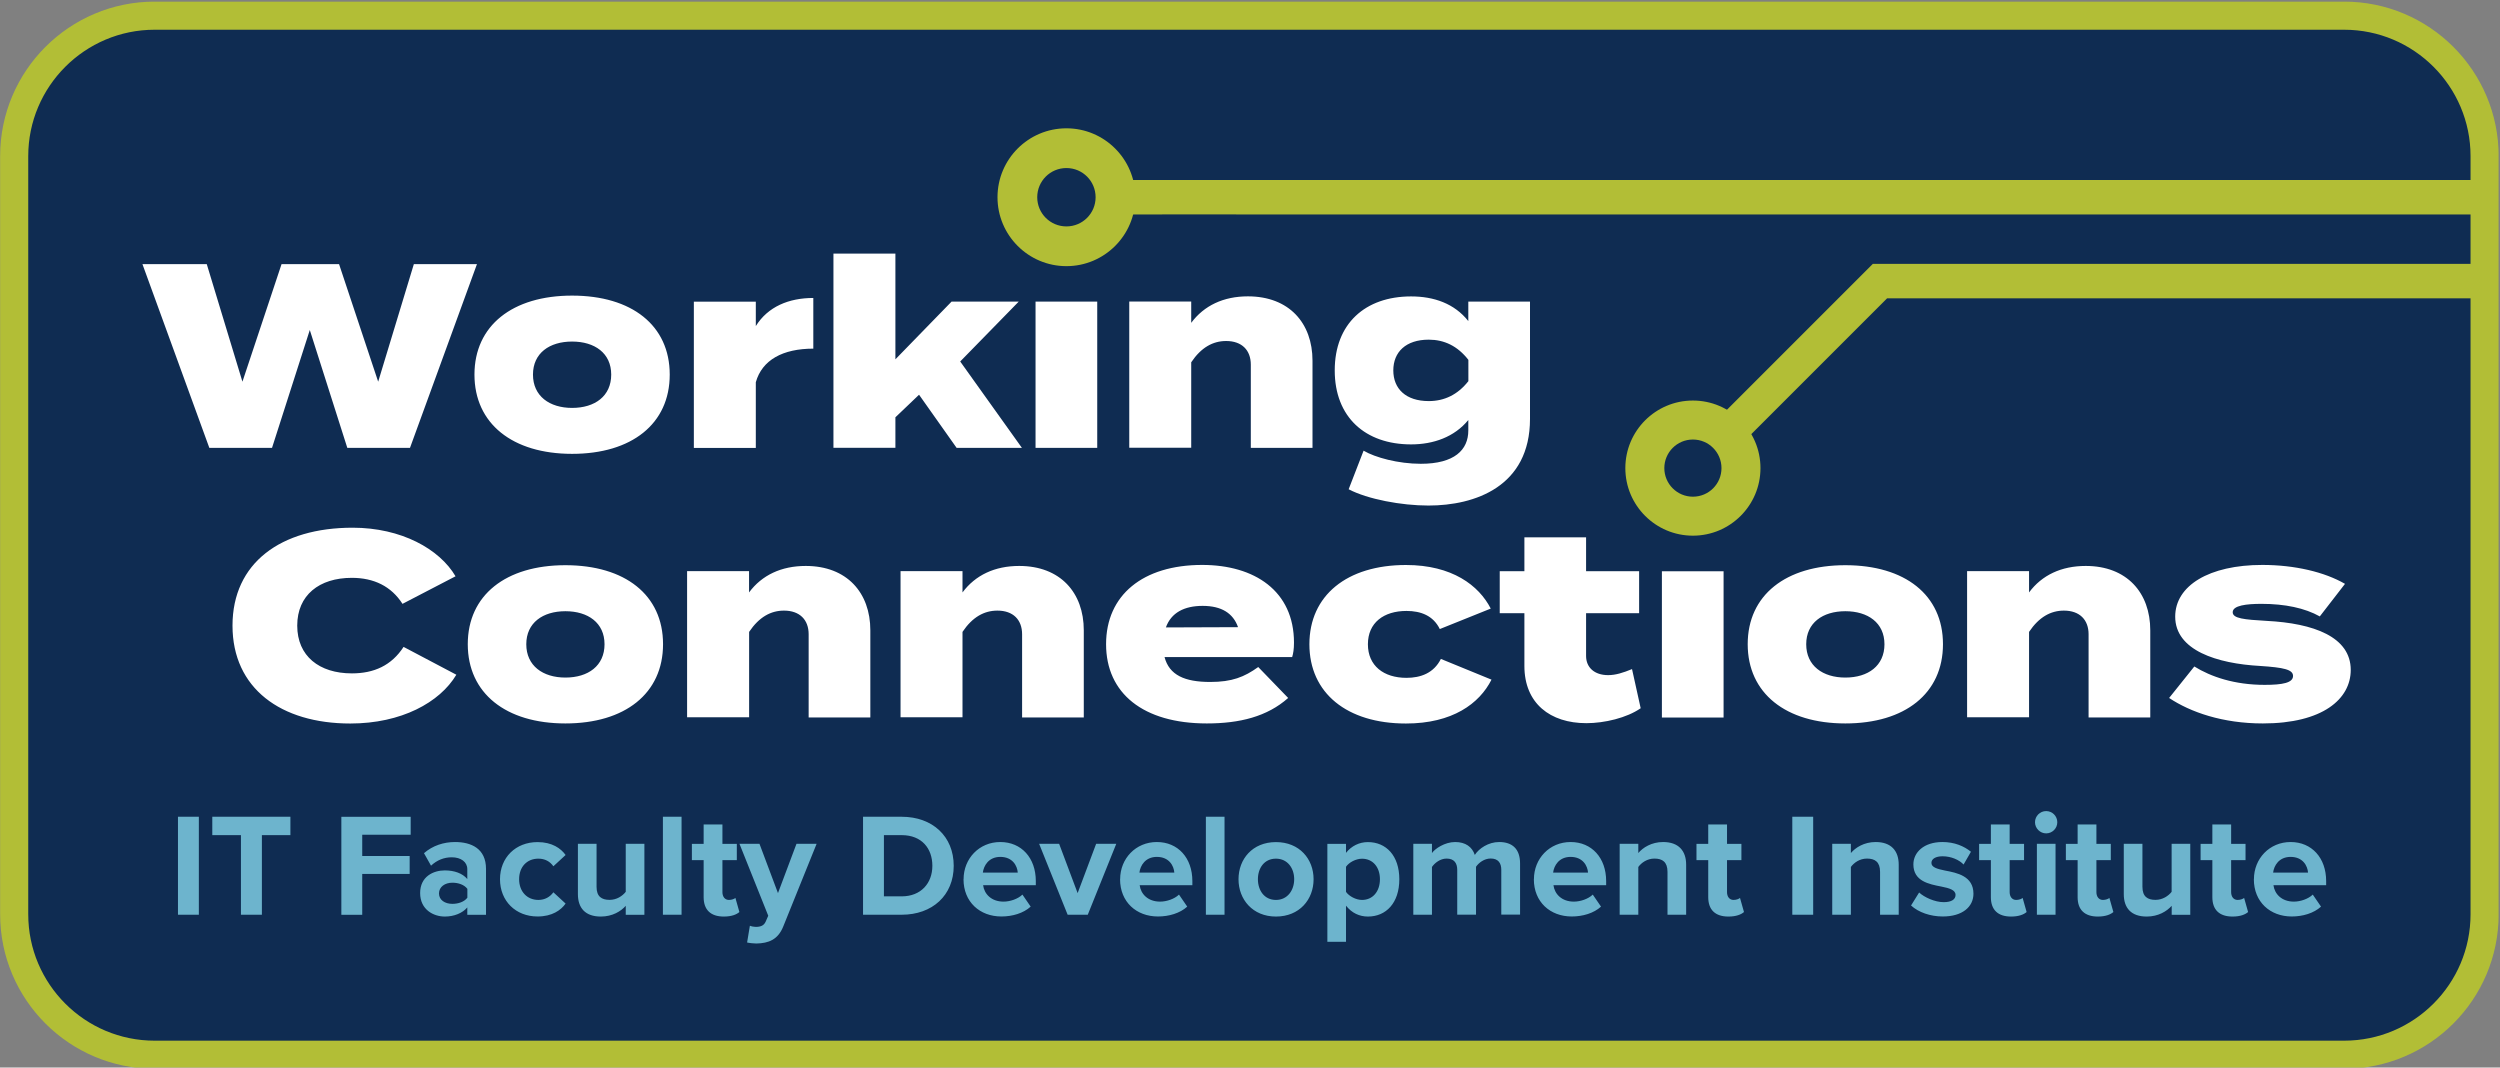 <?xml version="1.0" encoding="UTF-8"?>
<svg xmlns="http://www.w3.org/2000/svg" xmlns:xlink="http://www.w3.org/1999/xlink" id="Layer_1" data-name="Layer 1" version="1.1" viewBox="0 0 370 158">
  <rect x="0" y="0" width="370" height="158" fill="#808080" stroke="none"/>
  <defs>
    <style>
      .cls-1 {
        clip-path: url(#clippath);
      }

      .cls-2, .cls-3, .cls-4, .cls-5, .cls-6 {
        stroke-width: 0px;
      }

      .cls-2, .cls-7 {
        fill: none;
      }

      .cls-3 {
        fill: #0f2c52;
      }

      .cls-4 {
        fill: #b2be36;
      }

      .cls-8 {
        clip-path: url(#clippath-1);
      }

      .cls-5 {
        fill: #6db4cd;
      }

      .cls-7 {
        stroke: #b2be36;
        stroke-width: 4.16px;
      }

      .cls-6 {
        fill: #fff;
      }
    </style>
    <clipPath id="clippath">
      <rect class="cls-2" x=".02" y=".25" width="369.77" height="157.93"></rect>
    </clipPath>
    <clipPath id="clippath-1">
      <rect class="cls-2" x=".42" y=".25" width="369.77" height="157.93"></rect>
    </clipPath>
  </defs>
  <g class="cls-1">
    <path class="cls-3" d="M22.89,2.32h324.04c11.47,0,20.79,9.31,20.79,20.79v112.2c0,11.47-9.31,20.79-20.79,20.79H22.89c-11.47,0-20.79-9.31-20.79-20.79V23.11C2.1,11.64,11.42,2.32,22.89,2.32Z"></path>
    <path class="cls-7" d="M22.89,2.32h324.04c11.47,0,20.79,9.31,20.79,20.79v112.2c0,11.47-9.31,20.79-20.79,20.79H22.89c-11.47,0-20.79-9.31-20.79-20.79V23.11C2.1,11.64,11.42,2.32,22.89,2.32Z"></path>
    <path class="cls-6" d="M335.45,91.89c-3.3-.19-5.01-.35-5.01-1.28,0-1.01,2.06-1.24,4.27-1.24,3.46,0,6.41.62,8.62,1.86l3.73-4.82c-3.03-1.75-7.42-2.8-12.24-2.8-7.88,0-12.89,3.07-12.89,7.65,0,5.01,6.21,6.95,12.55,7.3,3.53.23,4.89.54,4.89,1.48,0,1.01-1.52,1.32-4.2,1.32-4.47,0-7.96-1.2-10.41-2.72l-3.73,4.66c3.15,2.1,7.92,3.77,13.87,3.77,8.86,0,13.01-3.61,13.01-7.92,0-4.89-5.48-6.91-12.47-7.26M300.3,106.18v-12.66c1.48-2.21,3.22-3.15,5.16-3.15,2.33,0,3.65,1.36,3.65,3.5v12.31h9.13v-12.9c0-5.55-3.46-9.52-9.55-9.52-3.61,0-6.49,1.36-8.39,3.92v-3.15h-9.17v21.63h9.17ZM273.11,100.28c-3.34,0-5.79-1.75-5.79-4.93s2.45-4.89,5.79-4.89,5.79,1.71,5.79,4.89-2.41,4.93-5.79,4.93M273.11,107.07c8.82,0,14.45-4.43,14.45-11.73s-5.63-11.69-14.45-11.69-14.45,4.43-14.45,11.69,5.63,11.73,14.45,11.73M255.09,84.55h-9.13v21.64h9.13v-21.64ZM241.53,99.03c-1.32.54-2.41.89-3.53.89-2.02,0-3.26-1.13-3.26-2.84v-6.33h7.85v-6.21h-7.85v-5.01h-9.13v5.01h-3.65v6.21h3.65v7.81c0,5.56,3.84,8.47,9.17,8.47,2.68,0,5.98-.78,8.04-2.21l-1.28-5.79ZM220.75,100.59l-7.5-3.07c-1.05,2.1-2.99,2.8-5.09,2.8-3.38,0-5.71-1.79-5.71-4.97s2.33-4.93,5.71-4.93c2.14,0,3.96.7,4.93,2.68l7.54-3.03c-1.75-3.42-5.71-6.45-12.55-6.45-8.74,0-14.29,4.51-14.29,11.73s5.55,11.73,14.29,11.73c6.88,0,10.88-2.95,12.66-6.49M177.99,89.67c2.8,0,4.51,1.09,5.24,3.15l-10.68.04c.78-2.18,2.72-3.19,5.44-3.19M172.36,97.25h18.88c.16-.54.27-1.16.27-2.14,0-7.65-5.83-11.5-13.59-11.5-8.78,0-14.22,4.47-14.22,11.73s5.48,11.73,14.91,11.73c4.86,0,8.93-1.01,12.04-3.77l-4.43-4.58c-2.06,1.48-3.88,2.21-7.11,2.21-3.77,0-6.06-1.01-6.76-3.69M142.45,106.18v-12.66c1.48-2.21,3.22-3.15,5.17-3.15,2.33,0,3.65,1.36,3.65,3.5v12.31h9.13v-12.9c0-5.55-3.46-9.52-9.56-9.52-3.61,0-6.49,1.36-8.39,3.92v-3.15h-9.17v21.63h9.17ZM110.87,106.18v-12.66c1.48-2.21,3.22-3.15,5.16-3.15,2.33,0,3.65,1.36,3.65,3.5v12.31h9.13v-12.9c0-5.55-3.46-9.52-9.56-9.52-3.61,0-6.49,1.36-8.39,3.92v-3.15h-9.17v21.63h9.17ZM83.68,100.28c-3.34,0-5.79-1.75-5.79-4.93s2.45-4.89,5.79-4.89,5.79,1.71,5.79,4.89-2.41,4.93-5.79,4.93M83.68,107.07c8.82,0,14.45-4.43,14.45-11.73s-5.63-11.69-14.45-11.69-14.45,4.43-14.45,11.69,5.63,11.73,14.45,11.73M52.07,99.66c-4.82,0-8.08-2.56-8.08-7.07s3.26-7.07,8.08-7.07c3.26,0,5.83,1.24,7.5,3.85l7.85-4.08c-2.37-4.04-8.04-7.19-15.22-7.19-10.64,0-17.79,5.21-17.79,14.49s7.15,14.49,17.44,14.49c7.53,0,13.24-3.11,15.69-7.22l-7.81-4.12c-1.79,2.76-4.39,3.92-7.65,3.92"></path>
    <path class="cls-6" d="M211.45,59.36c-3.38,0-5.24-1.82-5.24-4.54s1.86-4.55,5.24-4.55c2.29,0,4.27.93,5.87,2.99v3.15c-1.59,2.02-3.57,2.95-5.87,2.95M226.44,44.64h-9.13v2.88c-2.06-2.6-5.09-3.65-8.47-3.65-6.8,0-11.3,4.04-11.3,10.95s4.51,10.95,11.3,10.95c3.3,0,6.41-1.09,8.47-3.61v1.55c0,2.88-2.06,4.93-7.03,4.93-3.34,0-6.76-.93-8.47-1.94l-2.21,5.71c2.83,1.48,7.81,2.41,11.81,2.41,6.88,0,15.03-2.8,15.03-12.82v-17.36ZM176.3,66.28v-12.66c1.48-2.21,3.22-3.15,5.17-3.15,2.33,0,3.65,1.36,3.65,3.5v12.31h9.13v-12.9c0-5.56-3.46-9.52-9.56-9.52-3.61,0-6.49,1.36-8.39,3.92v-3.15h-9.17v21.64h9.17ZM162.39,44.64h-9.13v21.64h9.13v-21.64ZM141.57,66.28h9.67l-9.13-12.78,8.66-8.86h-9.94l-8.31,8.54v-15.65h-9.17v28.74h9.17v-4.51l3.5-3.34,5.55,7.85ZM111.86,66.28v-9.71c.93-3.3,4-4.97,8.51-4.97v-7.5c-3.61,0-6.72,1.28-8.51,4.16v-3.61h-9.17v21.64h9.17ZM84.67,60.37c-3.34,0-5.79-1.75-5.79-4.93s2.45-4.89,5.79-4.89,5.79,1.71,5.79,4.89-2.41,4.93-5.79,4.93M84.67,67.17c8.82,0,14.45-4.43,14.45-11.73s-5.63-11.69-14.45-11.69-14.45,4.43-14.45,11.69,5.63,11.73,14.45,11.73M61.25,39.09l-5.28,17.4-5.79-17.4h-8.51l-5.79,17.4-5.28-17.4h-9.52l9.9,27.19h9.28l5.59-17.44,5.55,17.44h9.28l9.91-27.19h-9.36Z"></path>
    <path class="cls-4" d="M153.51,29.19c0,2.39,1.93,4.32,4.32,4.32s4.32-1.93,4.32-4.32-1.93-4.32-4.32-4.32-4.32,1.93-4.32,4.32M147.63,29.19c0-5.63,4.57-10.2,10.2-10.2s10.2,4.57,10.2,10.2-4.57,10.2-10.2,10.2-10.2-4.57-10.2-10.2"></path>
    <path class="cls-4" d="M254.78,69.28c0,2.34-1.89,4.23-4.23,4.23s-4.23-1.9-4.23-4.23,1.89-4.23,4.23-4.23,4.23,1.9,4.23,4.23M260.55,69.28c0-5.52-4.48-10-10-10s-10,4.48-10,10,4.48,10,10,10,10-4.48,10-10"></path>
  </g>
  <polygon class="cls-4" points="167.02 26.64 366.03 26.64 366.03 31.74 182.95 31.74 182.95 31.73 164.92 31.74 167.02 26.64"></polygon>
  <polygon class="cls-4" points="256.22 67.22 279.29 44.15 366.03 44.15 366.03 39.05 277.2 39.05 277.21 39.06 277.19 39.04 252.62 63.61 256.22 67.22"></polygon>
  <g class="cls-8">
    <path class="cls-5" d="M339,126.82c1.83,0,2.52,1.33,2.59,2.33h-5.17c.13-1.04.87-2.33,2.59-2.33M333.57,130.12c0,3.37,2.41,5.52,5.61,5.52,1.63,0,3.26-.48,4.33-1.46l-1.22-1.78c-.67.65-1.83,1.04-2.8,1.04-1.78,0-2.85-1.11-3.02-2.43h7.8v-.61c0-3.43-2.13-5.78-5.26-5.78s-5.43,2.46-5.43,5.5M330.42,135.65c1.15,0,1.89-.31,2.3-.67l-.59-2.09c-.15.15-.54.3-.96.3-.61,0-.96-.5-.96-1.15v-4.74h2.13v-2.41h-2.13v-2.87h-2.78v2.87h-1.74v2.41h1.74v5.48c0,1.87,1.04,2.87,2.98,2.87M324.16,135.38v-10.5h-2.76v7.11c-.48.61-1.33,1.19-2.39,1.19-1.17,0-1.93-.48-1.93-1.93v-6.37h-2.76v7.46c0,2.04,1.09,3.31,3.39,3.31,1.72,0,2.98-.78,3.7-1.59v1.33h2.76ZM310.48,135.65c1.15,0,1.89-.31,2.3-.67l-.59-2.09c-.15.15-.54.3-.96.3-.61,0-.96-.5-.96-1.15v-4.74h2.13v-2.41h-2.13v-2.87h-2.78v2.87h-1.74v2.41h1.74v5.48c0,1.87,1.04,2.87,2.98,2.87M304.22,124.88h-2.76v10.5h2.76v-10.5ZM302.83,123.34c.91,0,1.65-.74,1.65-1.65s-.74-1.65-1.65-1.65-1.65.74-1.65,1.65.76,1.65,1.65,1.65M297.64,135.65c1.15,0,1.89-.31,2.3-.67l-.59-2.09c-.15.15-.54.3-.96.3-.61,0-.96-.5-.96-1.15v-4.74h2.13v-2.41h-2.13v-2.87h-2.78v2.87h-1.74v2.41h1.74v5.48c0,1.87,1.04,2.87,2.98,2.87M282.83,134.01c1.11,1.02,2.87,1.63,4.7,1.63,2.91,0,4.54-1.43,4.54-3.37,0-2.61-2.41-3.09-4.22-3.43-1.17-.24-2-.48-2-1.13,0-.61.65-.98,1.65-.98,1.28,0,2.48.54,3.11,1.22l1.09-1.89c-1.02-.83-2.44-1.44-4.22-1.44-2.76,0-4.3,1.54-4.3,3.31,0,2.5,2.33,2.93,4.13,3.28,1.2.24,2.11.5,2.11,1.24,0,.65-.57,1.07-1.76,1.07-1.3,0-2.87-.72-3.63-1.43l-1.2,1.93ZM281.01,135.38v-7.41c0-2.04-1.11-3.35-3.41-3.35-1.72,0-3,.83-3.67,1.63v-1.37h-2.76v10.5h2.76v-7.07c.46-.63,1.3-1.24,2.39-1.24,1.17,0,1.93.5,1.93,1.96v6.35h2.76ZM268.35,120.88h-3.09v14.5h3.09v-14.5ZM255.81,135.65c1.15,0,1.89-.31,2.3-.67l-.59-2.09c-.15.15-.54.3-.96.3-.61,0-.96-.5-.96-1.15v-4.74h2.13v-2.41h-2.13v-2.87h-2.78v2.87h-1.74v2.41h1.74v5.48c0,1.87,1.04,2.87,2.98,2.87M249.55,135.38v-7.41c0-2.04-1.11-3.35-3.41-3.35-1.72,0-3,.83-3.67,1.63v-1.37h-2.76v10.5h2.76v-7.07c.46-.63,1.31-1.24,2.39-1.24,1.17,0,1.93.5,1.93,1.96v6.35h2.76ZM232.44,126.82c1.83,0,2.52,1.33,2.59,2.33h-5.17c.13-1.04.87-2.33,2.59-2.33M227.01,130.12c0,3.37,2.41,5.52,5.61,5.52,1.63,0,3.26-.48,4.33-1.46l-1.22-1.78c-.67.65-1.83,1.04-2.8,1.04-1.78,0-2.85-1.11-3.02-2.43h7.8v-.61c0-3.43-2.13-5.78-5.26-5.78s-5.43,2.46-5.43,5.5M224.97,135.38v-7.59c0-2.15-1.15-3.17-3.09-3.17-1.61,0-3,.96-3.61,1.91-.39-1.19-1.37-1.91-2.91-1.91s-3,1-3.43,1.63v-1.37h-2.76v10.5h2.76v-7.07c.41-.59,1.22-1.24,2.17-1.24,1.13,0,1.57.69,1.57,1.67v6.63h2.78v-7.09c.39-.57,1.2-1.22,2.17-1.22,1.13,0,1.57.69,1.57,1.67v6.63h2.78ZM204.23,130.12c0,1.83-1.07,3.07-2.65,3.07-.89,0-1.91-.54-2.37-1.19v-3.72c.46-.67,1.48-1.19,2.37-1.19,1.59,0,2.65,1.24,2.65,3.04M199.21,134.04c.85,1.09,2,1.61,3.24,1.61,2.7,0,4.65-2.02,4.65-5.52s-1.96-5.5-4.65-5.5c-1.28,0-2.43.57-3.24,1.59v-1.33h-2.76v14.5h2.76v-5.35ZM188.84,133.19c-1.72,0-2.67-1.41-2.67-3.07s.96-3.04,2.67-3.04,2.7,1.41,2.7,3.04-.98,3.07-2.7,3.07M188.84,135.65c3.48,0,5.57-2.52,5.57-5.52s-2.09-5.5-5.57-5.5-5.54,2.52-5.54,5.5,2.09,5.52,5.54,5.52M181.23,120.88h-2.76v14.5h2.76v-14.5ZM171.21,126.82c1.83,0,2.52,1.33,2.59,2.33h-5.17c.13-1.04.87-2.33,2.59-2.33M165.77,130.12c0,3.37,2.41,5.52,5.61,5.52,1.63,0,3.26-.48,4.33-1.46l-1.22-1.78c-.67.65-1.83,1.04-2.8,1.04-1.78,0-2.85-1.11-3.02-2.43h7.8v-.61c0-3.43-2.13-5.78-5.26-5.78s-5.43,2.46-5.43,5.5M160.99,135.38l4.22-10.5h-2.98l-2.74,7.3-2.74-7.3h-2.96l4.22,10.5h2.98ZM148.04,126.82c1.83,0,2.52,1.33,2.59,2.33h-5.17c.13-1.04.87-2.33,2.59-2.33M142.6,130.12c0,3.37,2.41,5.52,5.61,5.52,1.63,0,3.26-.48,4.33-1.46l-1.22-1.78c-.67.65-1.83,1.04-2.8,1.04-1.78,0-2.85-1.11-3.02-2.43h7.8v-.61c0-3.43-2.13-5.78-5.26-5.78s-5.43,2.46-5.43,5.5M130.82,123.6h2.63c2.98,0,4.54,1.98,4.54,4.54s-1.67,4.52-4.54,4.52h-2.63v-9.06ZM133.45,135.38c4.54,0,7.7-2.87,7.7-7.24s-3.15-7.26-7.7-7.26h-5.72v14.5h5.72ZM110.58,139.49c.35.09,1.04.15,1.37.15,1.8-.04,3.19-.56,3.98-2.54l4.93-12.22h-2.98l-2.74,7.3-2.74-7.3h-2.96l4.26,10.65-.39.89c-.26.57-.74.76-1.46.76-.26,0-.63-.07-.87-.17l-.41,2.48ZM107.13,135.65c1.15,0,1.89-.31,2.3-.67l-.59-2.09c-.15.15-.54.3-.96.3-.61,0-.96-.5-.96-1.15v-4.74h2.13v-2.41h-2.13v-2.87h-2.78v2.87h-1.74v2.41h1.74v5.48c0,1.87,1.04,2.87,2.98,2.87M100.87,120.88h-2.76v14.5h2.76v-14.5ZM95.37,135.38v-10.5h-2.76v7.11c-.48.61-1.33,1.19-2.39,1.19-1.17,0-1.93-.48-1.93-1.93v-6.37h-2.76v7.46c0,2.04,1.09,3.31,3.39,3.31,1.72,0,2.98-.78,3.69-1.59v1.33h2.76ZM74,130.12c0,3.24,2.33,5.52,5.56,5.52,2.15,0,3.46-.93,4.15-1.91l-1.81-1.67c-.5.69-1.26,1.13-2.22,1.13-1.67,0-2.85-1.24-2.85-3.07s1.17-3.04,2.85-3.04c.96,0,1.72.41,2.22,1.13l1.81-1.67c-.7-.98-2-1.91-4.15-1.91-3.24,0-5.56,2.28-5.56,5.5M69.17,132.86c-.46.61-1.33.91-2.22.91-1.09,0-1.98-.56-1.98-1.54s.89-1.59,1.98-1.59c.89,0,1.76.3,2.22.91v1.3ZM71.93,135.38v-6.78c0-3.02-2.19-3.98-4.59-3.98-1.65,0-3.3.52-4.59,1.65l1.04,1.85c.89-.83,1.94-1.24,3.06-1.24,1.39,0,2.31.7,2.31,1.76v1.46c-.7-.85-1.93-1.28-3.33-1.28-1.67,0-3.65.89-3.65,3.35s1.98,3.48,3.65,3.48c1.37,0,2.61-.5,3.33-1.35v1.09h2.76ZM53.61,135.38v-6.04h7.02v-2.65h-7.02v-3.15h7.17v-2.65h-10.26v14.5h3.09ZM38.76,135.38v-11.78h4.22v-2.72h-11.56v2.72h4.24v11.78h3.11ZM29.43,120.88h-3.09v14.5h3.09v-14.5Z"></path>
  </g>
</svg>
